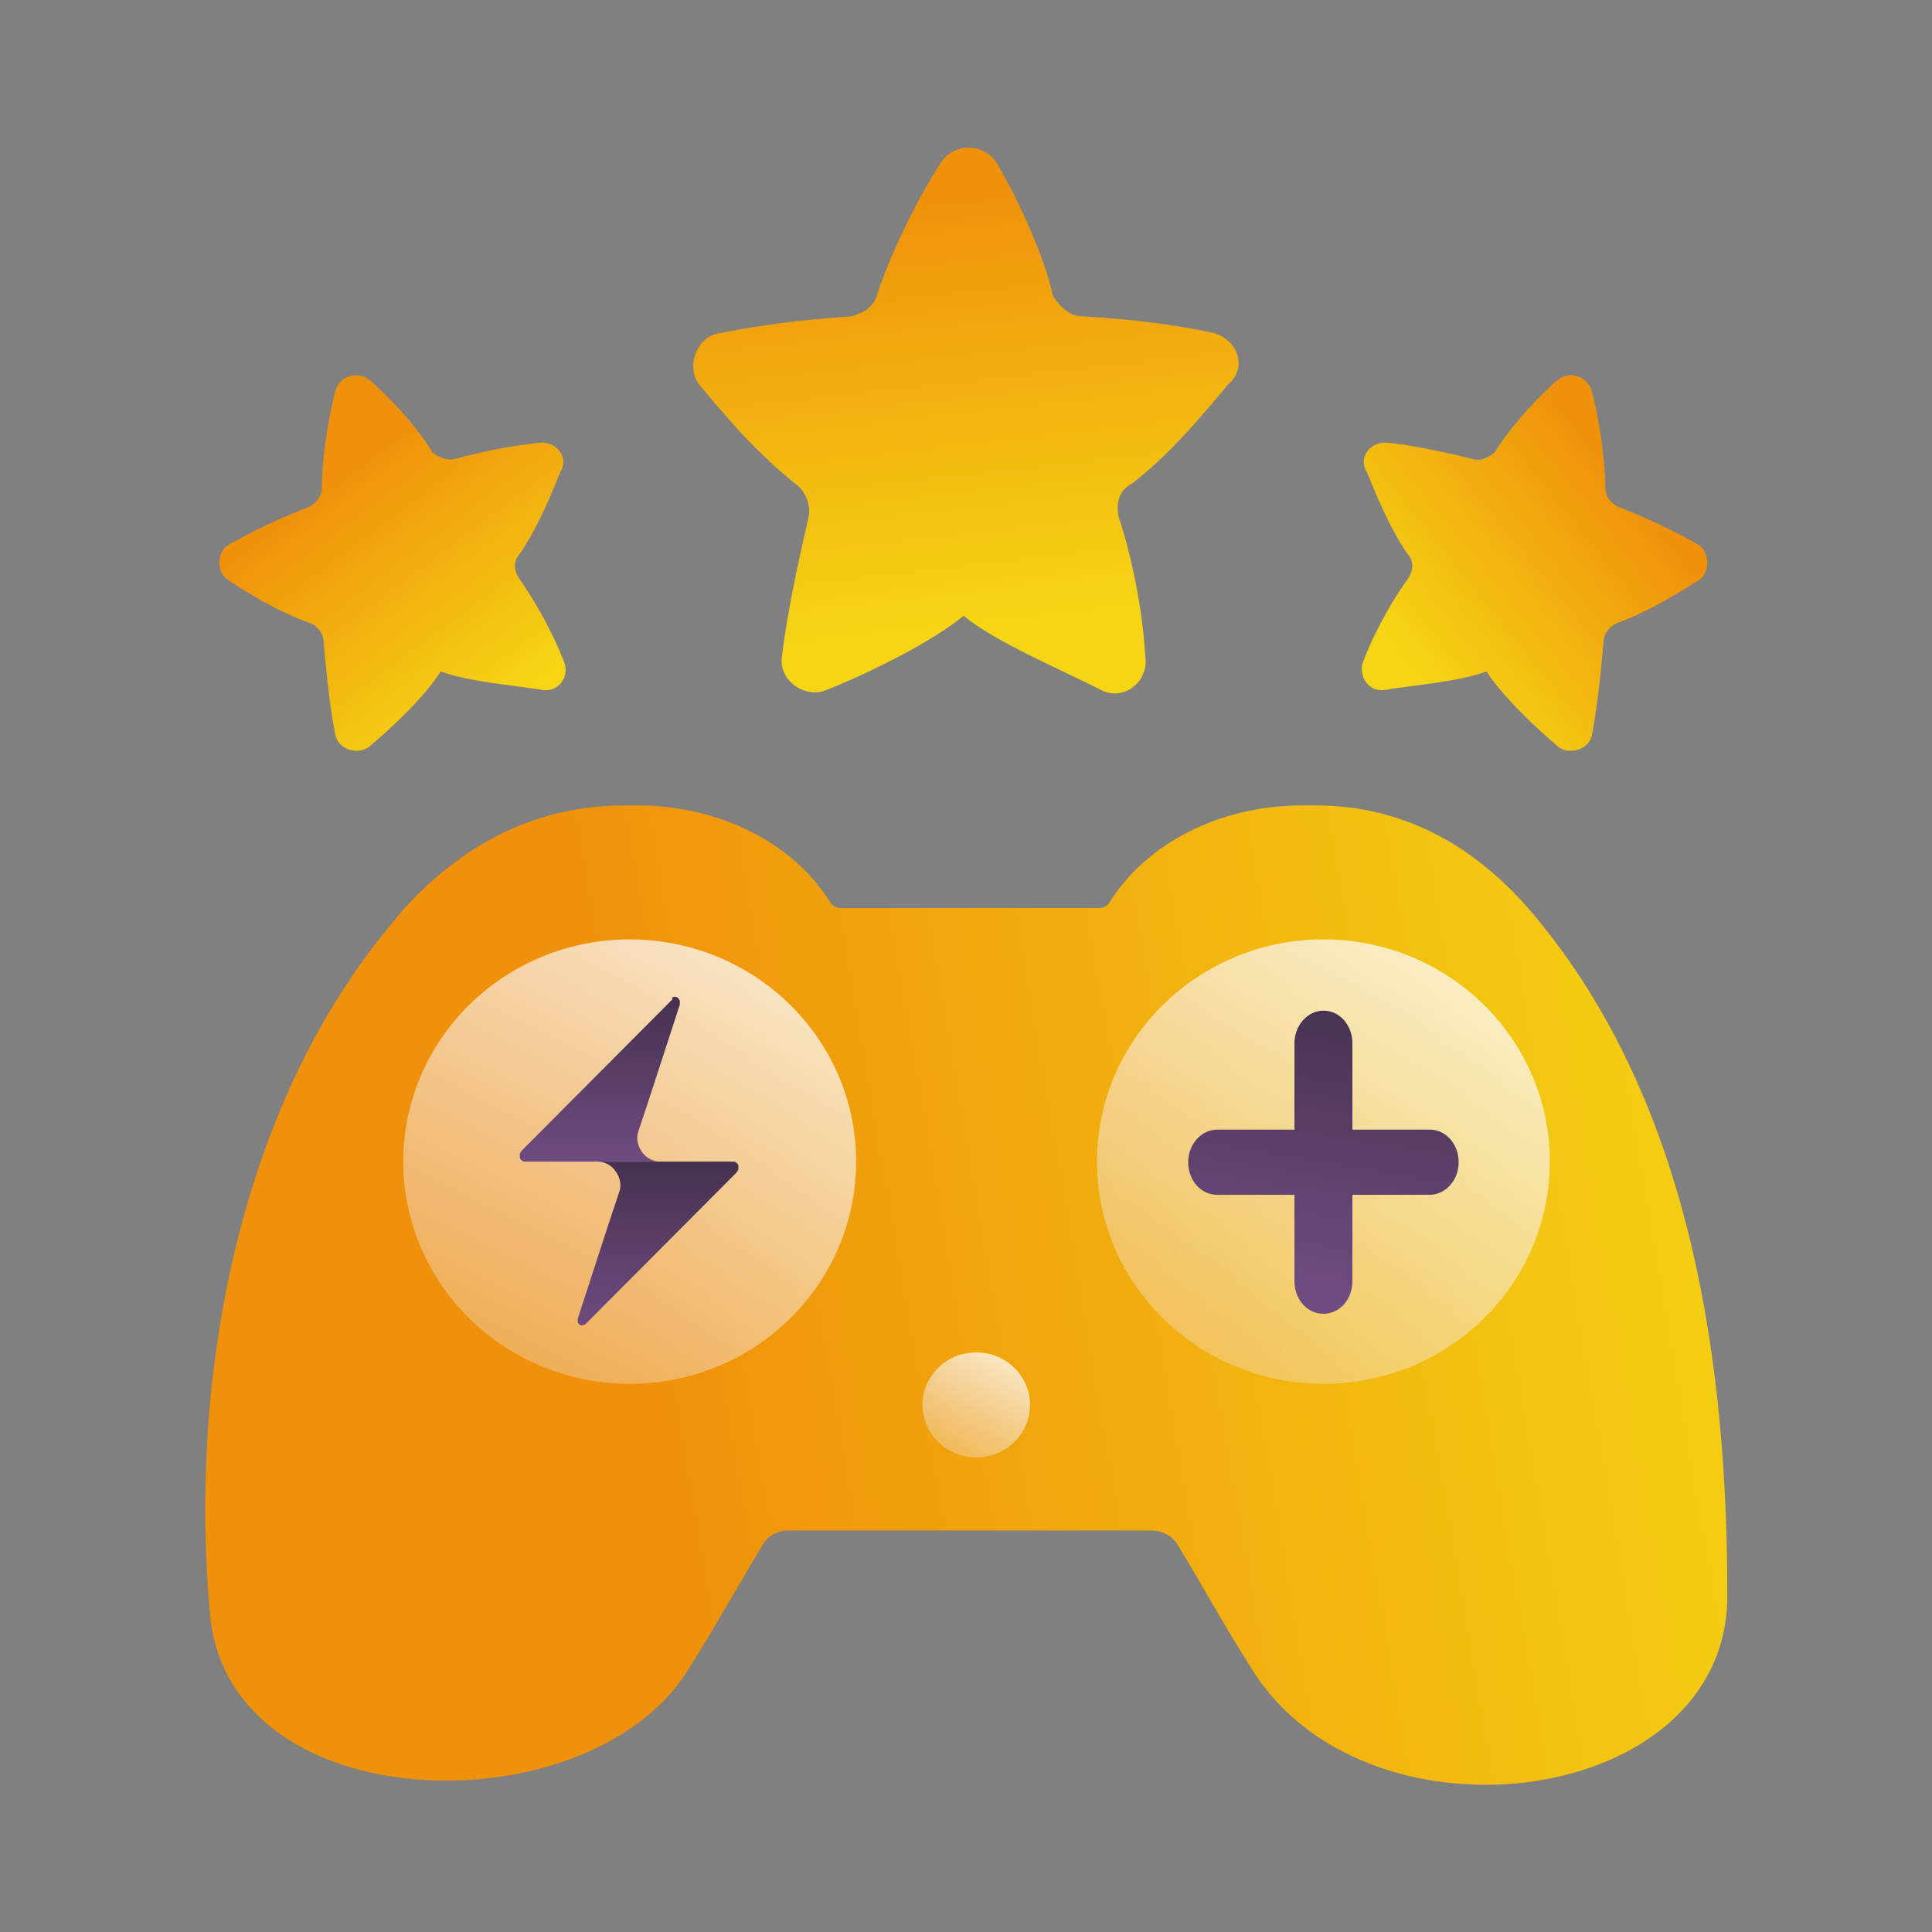 <svg width="32" height="32" viewBox="0 0 32 32" fill="none" xmlns="http://www.w3.org/2000/svg">
<rect x="0" y="0" width="32" height="32" fill="#808080" stroke="none"/>
<path fill-rule="evenodd" clip-rule="evenodd" d="M6.57 15.19C7.5 14.11 8.74 13.34 10.34 13.34H10.56C11.91 13.34 13.15 13.96 13.76 14.96C13.79 15 13.85 15.04 13.93 15.04H18.2C18.28 15.04 18.34 15 18.37 14.96C18.98 13.96 20.22 13.34 21.57 13.34H21.79C23.34 13.34 24.53 14.1 25.42 15.17C28.06 18.33 28.61 22.71 28.61 26.43C28.61 29.93 22.7 30.7 20.77 27.7C20.27 26.92 19.97 26.35 19.49 25.56C19.41 25.44 19.25 25.35 19.07 25.35H13.07C12.88 25.35 12.72 25.44 12.65 25.56C12.17 26.35 11.87 26.91 11.37 27.7C9.7 30.29 3.8 30.16 3.48 26.75C3.13 23.01 3.87 18.35 6.57 15.2V15.19Z" fill="url(#paint0_linear_3862_46683)"/>
<path opacity="0.8" d="M10.43 22.92C12.501 22.92 14.18 21.272 14.18 19.24C14.18 17.207 12.501 15.56 10.43 15.56C8.359 15.56 6.68 17.207 6.68 19.24C6.68 21.272 8.359 22.92 10.43 22.92Z" fill="url(#paint1_linear_3862_46683)"/>
<path opacity="0.8" d="M21.92 22.92C23.991 22.92 25.67 21.272 25.67 19.24C25.67 17.207 23.991 15.56 21.92 15.56C19.849 15.56 18.17 17.207 18.17 19.24C18.17 21.272 19.849 22.92 21.92 22.92Z" fill="url(#paint2_linear_3862_46683)"/>
<path opacity="0.8" d="M16.17 24.14C16.661 24.14 17.06 23.75 17.06 23.27C17.06 22.789 16.661 22.4 16.17 22.4C15.678 22.4 15.28 22.789 15.28 23.27C15.28 23.75 15.678 24.14 16.17 24.14Z" fill="url(#paint3_linear_3862_46683)"/>
<path d="M14.54 4.84C14.49 5.07 14.32 5.18 14.1 5.24C13.17 5.3 12.46 5.41 11.91 5.52C11.53 5.58 11.36 6.08 11.58 6.37C11.96 6.82 12.46 7.44 13.17 8.01C13.33 8.12 13.44 8.35 13.39 8.57C13.28 9.08 13.06 9.98 12.95 10.88C12.9 11.28 13.33 11.56 13.66 11.44C14.37 11.16 15.41 10.65 15.96 10.2C16.51 10.65 17.6 11.1 18.26 11.44C18.64 11.61 19.03 11.27 18.97 10.88C18.92 9.98 18.7 9.07 18.53 8.57C18.48 8.34 18.53 8.12 18.75 8.01C19.41 7.5 19.96 6.82 20.34 6.37C20.67 6.09 20.5 5.64 20.12 5.52C19.63 5.41 18.86 5.29 17.93 5.24C17.71 5.24 17.55 5.07 17.44 4.9C17.33 4.39 17 3.55 16.51 2.7C16.29 2.36 15.8 2.36 15.58 2.7C15.25 3.21 14.81 4.05 14.54 4.84Z" fill="url(#paint4_linear_3862_46683)"/>
<path d="M5.33 8.05C5.34 8.2 5.26 8.31 5.13 8.39C4.56 8.61 4.13 8.83 3.81 9.01C3.58 9.12 3.58 9.48 3.78 9.61C4.11 9.82 4.55 10.11 5.11 10.31C5.24 10.35 5.35 10.47 5.36 10.62C5.39 10.96 5.44 11.57 5.55 12.16C5.6 12.42 5.93 12.51 6.11 12.37C6.5 12.05 7.05 11.52 7.3 11.12C7.74 11.29 8.51 11.35 9 11.43C9.28 11.46 9.45 11.17 9.33 10.93C9.11 10.37 8.79 9.85 8.59 9.57C8.51 9.44 8.5 9.29 8.61 9.17C8.92 8.72 9.13 8.18 9.28 7.82C9.43 7.58 9.23 7.33 8.97 7.33C8.64 7.36 8.13 7.44 7.54 7.6C7.4 7.64 7.26 7.57 7.16 7.49C6.99 7.19 6.61 6.73 6.13 6.3C5.92 6.13 5.61 6.23 5.55 6.49C5.45 6.88 5.34 7.5 5.33 8.05Z" fill="url(#paint5_linear_3862_46683)"/>
<path d="M26.37 6.49C26.3 6.23 25.99 6.13 25.79 6.3C25.31 6.73 24.93 7.2 24.76 7.49C24.66 7.57 24.52 7.65 24.38 7.6C23.78 7.45 23.28 7.36 22.95 7.33C22.69 7.33 22.49 7.57 22.64 7.82C22.79 8.18 23 8.72 23.31 9.17C23.42 9.29 23.41 9.44 23.33 9.57C23.12 9.86 22.8 10.38 22.59 10.93C22.48 11.17 22.65 11.46 22.92 11.43C23.4 11.35 24.18 11.29 24.62 11.12C24.87 11.51 25.42 12.04 25.81 12.37C25.99 12.51 26.33 12.42 26.37 12.16C26.48 11.57 26.53 10.96 26.56 10.62C26.57 10.47 26.69 10.35 26.81 10.31C27.37 10.1 27.81 9.81 28.14 9.61C28.33 9.48 28.33 9.13 28.11 9.01C27.79 8.83 27.36 8.61 26.79 8.39C26.66 8.31 26.58 8.21 26.59 8.05C26.58 7.5 26.47 6.88 26.37 6.49Z" fill="url(#paint6_linear_3862_46683)"/>
<path d="M11.14 16.55L8.64 19.06C8.64 19.06 8.62 19.09 8.61 19.11C8.61 19.13 8.61 19.15 8.61 19.17C8.61 19.19 8.63 19.21 8.64 19.22C8.66 19.23 8.67 19.24 8.69 19.24H10.93C10.67 19.24 10.5 18.95 10.57 18.75C10.64 18.55 11.26 16.64 11.26 16.64C11.26 16.62 11.26 16.6 11.26 16.58C11.26 16.56 11.24 16.55 11.23 16.53C11.22 16.52 11.2 16.51 11.18 16.51C11.16 16.51 11.15 16.51 11.13 16.53L11.14 16.55Z" fill="url(#paint7_linear_3862_46683)"/>
<path d="M12.14 19.24H9.9C10.16 19.24 10.33 19.53 10.26 19.73C10.19 19.93 9.57 21.84 9.57 21.84C9.57 21.86 9.57 21.88 9.57 21.9C9.57 21.92 9.59 21.93 9.6 21.94C9.61 21.95 9.63 21.96 9.65 21.95C9.67 21.94 9.68 21.95 9.7 21.93L12.2 19.42C12.2 19.42 12.22 19.39 12.23 19.37C12.23 19.35 12.23 19.33 12.23 19.31C12.23 19.29 12.21 19.27 12.2 19.26C12.19 19.25 12.17 19.24 12.15 19.24H12.14Z" fill="url(#paint8_linear_3862_46683)"/>
<path fill-rule="evenodd" clip-rule="evenodd" d="M21.92 16.74C21.66 16.74 21.44 16.98 21.44 17.28V18.71H20.16C19.9 18.71 19.68 18.95 19.68 19.25C19.68 19.55 19.89 19.79 20.16 19.79H21.44V21.22C21.44 21.52 21.65 21.76 21.92 21.76C22.19 21.76 22.4 21.52 22.4 21.22V19.79H23.68C23.94 19.79 24.16 19.55 24.16 19.25C24.16 18.95 23.95 18.71 23.68 18.71H22.4V17.28C22.4 16.98 22.19 16.74 21.92 16.74Z" fill="url(#paint9_linear_3862_46683)"/>
<defs>
<linearGradient id="paint0_linear_3862_46683" x1="29.93" y1="19.33" x2="2.37" y2="24.02" gradientUnits="userSpaceOnUse">
<stop stop-color="#F5D514"/>
<stop offset="0.7" stop-color="#EF910A"/>
</linearGradient>
<linearGradient id="paint1_linear_3862_46683" x1="12.44" y1="15.21" x2="8.18" y2="23.72" gradientUnits="userSpaceOnUse">
<stop stop-color="#FDFDFE"/>
<stop offset="0.99" stop-color="#F1E6F1" stop-opacity="0.33"/>
</linearGradient>
<linearGradient id="paint2_linear_3862_46683" x1="23.93" y1="15.21" x2="19.67" y2="23.72" gradientUnits="userSpaceOnUse">
<stop stop-color="#FDFDFE"/>
<stop offset="0.99" stop-color="#F1E6F1" stop-opacity="0.33"/>
</linearGradient>
<linearGradient id="paint3_linear_3862_46683" x1="16.65" y1="22.32" x2="15.64" y2="24.33" gradientUnits="userSpaceOnUse">
<stop stop-color="#FDFDFE"/>
<stop offset="0.99" stop-color="#F1E6F1" stop-opacity="0.33"/>
</linearGradient>
<linearGradient id="paint4_linear_3862_46683" x1="16.47" y1="10.29" x2="15.34" y2="0.18" gradientUnits="userSpaceOnUse">
<stop stop-color="#F5D514"/>
<stop offset="0.7" stop-color="#EF910A"/>
</linearGradient>
<linearGradient id="paint5_linear_3862_46683" x1="8.626" y1="11.463" x2="4.614" y2="6.097" gradientUnits="userSpaceOnUse">
<stop stop-color="#F5D514"/>
<stop offset="0.7" stop-color="#EF910A"/>
</linearGradient>
<linearGradient id="paint6_linear_3862_46683" x1="23.239" y1="10.876" x2="28.465" y2="6.668" gradientUnits="userSpaceOnUse">
<stop stop-color="#F5D514"/>
<stop offset="0.7" stop-color="#EF910A"/>
</linearGradient>
<linearGradient id="paint7_linear_3862_46683" x1="9.935" y1="16.51" x2="9.935" y2="19.24" gradientUnits="userSpaceOnUse">
<stop stop-color="#45314E"/>
<stop offset="1" stop-color="#6E4B80"/>
</linearGradient>
<linearGradient id="paint8_linear_3862_46683" x1="10.9" y1="19.24" x2="10.9" y2="21.954" gradientUnits="userSpaceOnUse">
<stop stop-color="#45314E"/>
<stop offset="1" stop-color="#6E4B80"/>
</linearGradient>
<linearGradient id="paint9_linear_3862_46683" x1="22.38" y1="16.43" x2="21.58" y2="21.31" gradientUnits="userSpaceOnUse">
<stop stop-color="#45314E"/>
<stop offset="1" stop-color="#6E4B80"/>
</linearGradient>
</defs>
</svg>

